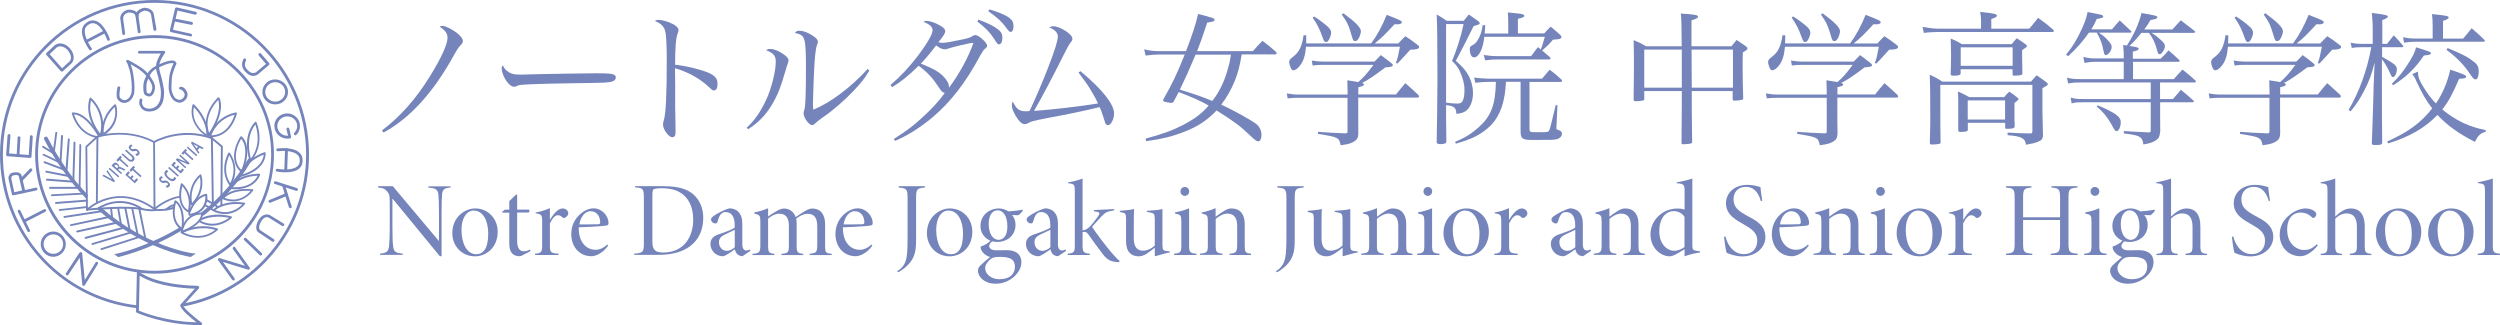 <?xml version="1.0" encoding="UTF-8"?>
<svg id="b" data-name="レイヤー_2" xmlns="http://www.w3.org/2000/svg" viewBox="0 0 261 33.95">
  <defs>
    <style>
      .d {
        fill: #7585bb;
      }
    </style>
  </defs>
  <g id="c" data-name="header">
    <g>
      <g>
        <g>
          <path class="d" d="M47.03,19.58c-.63.05-.84.18-.88.75-.02.34-.05.81-.05,1.79v4.63h-.18l-4.92-5.99h-.03v3.02c0,1.06.03,1.6.07,1.89.06.63.27.74,1.01.81v.13h-2.38v-.13c.65-.06.89-.18.95-.81.02-.3.07-.83.07-1.89v-2.54c0-.85-.04-.96-.24-1.21-.25-.3-.38-.4-.97-.45v-.14h1.53l4.79,5.7h.03v-3.02c0-.97-.03-1.45-.06-1.77-.06-.57-.27-.71-1.05-.76v-.14h2.32v.14Z"/>
          <path class="d" d="M49.61,21.76c1.37,0,2.35,1.1,2.35,2.42,0,1.72-1.26,2.58-2.36,2.58-1.49,0-2.38-1.19-2.38-2.4,0-1.78,1.4-2.6,2.38-2.6h0ZM49.47,21.98c-.75,0-1.29.78-1.29,2.01,0,1.46.58,2.55,1.53,2.55.71,0,1.26-.53,1.26-2.15,0-1.26-.49-2.4-1.5-2.4h-.01Z"/>
          <path class="d" d="M54.58,26.64c-.15.07-.26.11-.34.11-.71,0-1.07-.44-1.07-1.28v-3.27h-.73l-.02-.08.28-.23h.47v-.89l.71-.69.11.02v1.55h1.24c.09.13.06.25-.06.31h-1.18v2.95c0,.92.38,1.09.67,1.09s.51-.09.67-.16l.07.14-.82.42Z"/>
          <path class="d" d="M57.43,22.93c.26-.46.78-1.17,1.31-1.17.35,0,.59.28.59.51,0,.18-.14.34-.33.45-.12.05-.22.05-.27-.01-.17-.17-.29-.24-.49-.24-.26,0-.54.25-.83.86v2.25c0,.76.05.84.9.91v.13h-2.45v-.13c.64-.07.74-.14.74-.91v-2.43c0-.73-.06-.78-.68-.88v-.09c.49-.08.94-.21,1.49-.45v1.2h.02Z"/>
          <path class="d" d="M63.5,25.64c-.64.89-1.43,1.11-1.73,1.11-1.37,0-2.13-1.08-2.13-2.31,0-.75.26-1.39.73-1.89.45-.48,1.04-.8,1.59-.8h0c.9,0,1.57.8,1.57,1.53,0,.18-.06.23-.24.27-.17.04-1.5.14-2.87.18-.02,1.73.94,2.35,1.75,2.35.38,0,.8-.15,1.23-.55l.09.11ZM61.64,22.05c-.5,0-1.02.49-1.15,1.38.65,0,1.29,0,1.95-.02.15,0,.22-.06.22-.19,0-.57-.31-1.17-1.01-1.17h0Z"/>
          <path class="d" d="M69.36,19.44c1.42,0,2.46.3,3.11.93.58.55.95,1.36.95,2.38,0,1.31-.52,2.3-1.34,2.93-.83.64-2.02.93-3.33.93h-2.54v-.13c.93-.07,1.01-.16,1.01-1.12v-4.67c0-1-.09-1.07-.92-1.13v-.13h3.06ZM68.11,25.3c0,.92.47,1.06,1.14,1.06,2.16,0,3.12-1.64,3.12-3.44,0-1.28-.46-2.33-1.45-2.87-.51-.29-1.16-.4-1.87-.4-.35,0-.61.04-.77.09-.12.06-.17.16-.17.71v4.85Z"/>
          <path class="d" d="M77.52,26.75c-.19,0-.43-.09-.55-.22-.13-.12-.2-.3-.25-.5-.4.28-1.01.72-1.25.72-.79,0-1.3-.66-1.3-1.26,0-.52.27-.82.84-1.02.62-.21,1.4-.48,1.69-.71v-.28c0-.89-.36-1.34-.94-1.34-.21,0-.37.07-.49.21-.14.14-.24.38-.34.73-.04.19-.12.25-.27.25-.18,0-.43-.19-.43-.42,0-.13.11-.25.31-.39.33-.23,1.07-.64,1.63-.77.3,0,.61.11.83.28.38.34.5.78.5,1.37v2.12c0,.45.19.63.41.63.15,0,.27-.04.37-.12l.06.16-.83.56ZM76.71,23.99c-.22.12-.75.35-.99.47-.41.2-.66.41-.66.83,0,.59.44.9.82.9.25,0,.61-.15.83-.38v-1.82Z"/>
          <path class="d" d="M84.53,26.62v-.13c.69-.07.79-.12.79-.98v-1.87c0-.8-.23-1.32-1.02-1.32-.36,0-.75.17-1.18.51.03.13.05.26.05.51v2.26c0,.76.08.83.69.9v.13h-2.28v-.13c.7-.07.78-.14.78-.9v-1.98c0-.82-.25-1.31-1.03-1.31-.4,0-.81.24-1.14.51v2.78c0,.76.08.83.65.9v.13h-2.28v-.13c.7-.06.82-.14.82-.9v-2.41c0-.7-.06-.77-.64-.89v-.11c.41-.09.94-.23,1.45-.45v.86c.23-.15.45-.32.76-.49.34-.21.61-.34.92-.34.52,0,.99.32,1.2.89.32-.23.67-.44.93-.6.28-.17.53-.29.81-.29.83,0,1.33.59,1.33,1.62v2.21c0,.81.07.83.69.9v.13h-2.29Z"/>
          <path class="d" d="M91.08,25.64c-.64.89-1.43,1.11-1.73,1.11-1.36,0-2.13-1.08-2.13-2.31,0-.75.26-1.39.72-1.89.45-.48,1.05-.8,1.59-.8h.01c.9,0,1.57.8,1.57,1.53,0,.18-.06.23-.24.27-.17.04-1.5.14-2.87.18-.02,1.73.94,2.35,1.75,2.35.38,0,.8-.15,1.23-.55l.09.11ZM89.22,22.05c-.5,0-1.01.49-1.15,1.38.65,0,1.29,0,1.95-.02.15,0,.22-.06.22-.19,0-.57-.31-1.17-1.01-1.17h-.01Z"/>
          <path class="d" d="M96.56,19.58c-.83.07-.92.16-.92,1.12v4.37c0,1.2-.16,1.9-.91,2.65-.38.37-.79.63-.98.71l-.08-.13c.58-.32.86-.82.97-1.4.1-.53.11-1.22.11-2.21v-3.99c0-.96-.09-1.05-.93-1.12v-.14h2.74v.14Z"/>
          <path class="d" d="M99.16,21.76c1.38,0,2.35,1.1,2.35,2.42,0,1.72-1.25,2.58-2.36,2.58-1.49,0-2.38-1.19-2.38-2.4,0-1.78,1.4-2.6,2.38-2.6h.01ZM99.02,21.98c-.75,0-1.28.78-1.28,2.01,0,1.46.57,2.55,1.54,2.55.71,0,1.26-.53,1.26-2.15,0-1.26-.5-2.4-1.5-2.4h-.02Z"/>
          <path class="d" d="M106.79,21.96c-.1.18-.3.41-.49.51l-.65-.02c.25.25.37.63.37,1.02,0,1.23-1.03,1.79-1.85,1.79-.22,0-.4-.02-.58-.06-.13.07-.32.32-.32.47,0,.25.23.46.72.46.34,0,.76-.01,1.15-.01.61,0,1.49.21,1.49,1.27s-1.19,2.23-2.67,2.23c-1.2,0-1.83-.7-1.86-1.32-.01-.25.09-.42.24-.57.21-.22.71-.65,1.03-.9-.43-.11-.75-.4-.88-.65-.09-.14-.13-.33-.11-.44.45-.14.86-.4,1.02-.61-.58-.23-1.04-.8-1.04-1.52,0-1.27,1.08-1.85,1.9-1.85h.01c.35,0,.68.11,1.02.31.57-.04,1.18-.11,1.46-.18l.05.07ZM104.34,26.82c-.47,0-.72.06-.92.23-.29.24-.57.57-.57.95,0,.63.67,1.15,1.48,1.15,1.13,0,1.63-.57,1.63-1.31,0-.42-.19-.74-.53-.87-.27-.11-.61-.15-1.08-.15h-.01ZM104.11,21.96c-.46,0-.89.48-.89,1.42,0,.99.41,1.66,1.06,1.66.45-.03.89-.39.89-1.4s-.38-1.68-1.05-1.68h-.01Z"/>
          <path class="d" d="M110.46,26.75c-.19,0-.43-.09-.55-.22-.12-.12-.19-.3-.25-.5-.39.28-1.01.72-1.25.72-.79,0-1.3-.66-1.3-1.26,0-.52.27-.82.85-1.02.62-.21,1.4-.48,1.69-.71v-.28c0-.89-.36-1.34-.95-1.34-.2,0-.37.07-.49.21-.14.14-.23.38-.33.73-.05.19-.13.25-.27.25-.18,0-.43-.19-.43-.42,0-.13.11-.25.31-.39.33-.23,1.07-.64,1.63-.77.31,0,.61.11.83.28.39.34.5.78.5,1.37v2.12c0,.45.19.63.41.63.14,0,.27-.04.37-.12l.07.16-.84.56ZM109.65,23.99c-.22.12-.75.35-.99.47-.42.2-.66.41-.66.83,0,.59.44.9.82.9.25,0,.61-.15.84-.38v-1.82Z"/>
          <path class="d" d="M116.85,27.37c-.19,0-.35-.02-.6-.06-.38-.08-.72-.26-1.11-.77-.38-.49-1.27-1.7-1.53-2.09-.15-.19-.25-.23-.34-.24-.08,0-.18,0-.25.02v1.33c0,.77.08.86.76.93v.13h-2.31v-.13c.66-.07.74-.16.74-.93v-5.54c0-.75-.04-.82-.69-.89v-.1c.5-.06,1.08-.23,1.5-.39v5.42c.33-.06.55-.19.75-.4.24-.24.55-.63.82-1.01.32-.44.24-.52-.38-.59v-.13l2.11-.1v.13c-.78.14-.9.19-1.35.66-.29.3-.51.56-.96,1.06.46.72,1.6,2.21,2.05,2.71.46.53.67.74.82.85l-.03.12Z"/>
          <path class="d" d="M122.14,26.36c-.22.02-.52.1-.79.18-.28.07-.54.16-.72.21l-.07-.06v-.83c-.24.19-.51.41-.82.61-.32.2-.59.29-.85.29-.75,0-1.33-.43-1.33-1.54v-2.36c0-.55-.08-.61-.39-.67l-.26-.07v-.11c.21-.02.47-.05.74-.07.27-.02.55-.07.75-.12-.02.26-.03.62-.03,1.53v1.55c0,.99.45,1.27.96,1.27.38,0,.88-.18,1.23-.55v-2.75c0-.54-.1-.62-.47-.68l-.36-.07v-.11c.3-.02.61-.05.89-.07.3-.02.55-.07.74-.12v3.75c0,.53.09.61.49.65l.27.02v.14Z"/>
          <path class="d" d="M122.57,26.62v-.13c.67-.07.76-.14.76-.91v-2.43c0-.68-.06-.74-.66-.86v-.12c.45-.08.98-.21,1.47-.43v3.84c0,.76.08.84.77.91v.13h-2.34ZM123.7,19.52c.25,0,.45.2.45.46s-.2.47-.46.47c-.24,0-.45-.21-.45-.46,0-.28.21-.47.45-.47h.01Z"/>
          <path class="d" d="M128.37,26.62v-.13c.68-.07.79-.14.79-1.03v-1.86c0-.72-.22-1.3-1.03-1.3-.43,0-.9.29-1.21.55v2.72c0,.76.08.84.71.91v.13h-2.35v-.13c.74-.07.82-.14.82-.92v-2.4c0-.69-.06-.73-.64-.87v-.11c.45-.09.94-.23,1.45-.45v.89c.23-.16.51-.37.79-.54.32-.2.55-.32.87-.32.88,0,1.38.6,1.38,1.62v2.19c0,.78.06.85.66.92v.13h-2.26Z"/>
          <path class="d" d="M136.09,19.58c-.83.07-.92.16-.92,1.12v4.37c0,1.2-.16,1.9-.9,2.65-.38.37-.79.63-.98.71l-.08-.13c.58-.32.86-.82.97-1.4.1-.53.12-1.22.12-2.21v-3.99c0-.96-.1-1.05-.94-1.12v-.14h2.74v.14Z"/>
          <path class="d" d="M141.75,26.36c-.23.02-.52.1-.79.18-.29.07-.55.16-.73.21l-.06-.06v-.83c-.24.19-.51.41-.82.61-.33.2-.59.29-.85.29-.74,0-1.34-.43-1.34-1.54v-2.36c0-.55-.08-.61-.38-.67l-.26-.07v-.11c.21-.02.47-.05.73-.07.27-.02.55-.07.75-.12-.02.26-.03.62-.03,1.53v1.55c0,.99.45,1.27.96,1.27.38,0,.88-.18,1.23-.55v-2.75c0-.54-.1-.62-.47-.68l-.35-.07v-.11c.3-.02.61-.05.88-.07.31-.02.56-.07.75-.12v3.75c0,.53.09.61.5.65l.27.02v.14Z"/>
          <path class="d" d="M145.19,26.62v-.13c.69-.07.79-.14.79-1.03v-1.86c0-.72-.23-1.3-1.03-1.3-.43,0-.9.29-1.2.55v2.72c0,.76.08.84.71.91v.13h-2.35v-.13c.73-.07.83-.14.83-.92v-2.4c0-.69-.06-.73-.64-.87v-.11c.45-.09.94-.23,1.46-.45v.89c.22-.16.51-.37.79-.54.33-.2.55-.32.87-.32.88,0,1.39.6,1.39,1.62v2.19c0,.78.06.85.66.92v.13h-2.26Z"/>
          <path class="d" d="M147.95,26.62v-.13c.66-.07.75-.14.75-.91v-2.43c0-.68-.06-.74-.66-.86v-.12c.45-.08.97-.21,1.47-.43v3.84c0,.76.08.84.77.91v.13h-2.33ZM149.07,19.52c.25,0,.45.2.45.46s-.2.47-.46.47c-.24,0-.45-.21-.45-.46,0-.28.21-.47.45-.47h.01Z"/>
          <path class="d" d="M153.09,21.76c1.38,0,2.35,1.1,2.35,2.42,0,1.72-1.25,2.58-2.36,2.58-1.48,0-2.38-1.19-2.38-2.4,0-1.78,1.4-2.6,2.38-2.6h.01ZM152.95,21.98c-.75,0-1.28.78-1.28,2.01,0,1.46.58,2.55,1.53,2.55.71,0,1.26-.53,1.26-2.15,0-1.26-.49-2.4-1.5-2.4h-.01Z"/>
          <path class="d" d="M157.57,22.93c.26-.46.78-1.17,1.31-1.17.35,0,.58.28.58.51,0,.18-.13.34-.32.45-.12.05-.21.05-.27-.01-.17-.17-.29-.24-.48-.24-.26,0-.54.25-.84.86v2.25c0,.76.05.84.9.91v.13h-2.45v-.13c.64-.07.73-.14.73-.91v-2.43c0-.73-.05-.78-.68-.88v-.09c.49-.08.95-.21,1.49-.45v1.2h.02Z"/>
          <path class="d" d="M165.27,26.75c-.19,0-.43-.09-.56-.22-.12-.12-.19-.3-.25-.5-.39.28-1.01.72-1.25.72-.79,0-1.3-.66-1.3-1.26,0-.52.27-.82.85-1.02.62-.21,1.4-.48,1.69-.71v-.28c0-.89-.37-1.34-.95-1.34-.21,0-.38.07-.49.21-.13.14-.24.38-.34.73-.05.19-.13.25-.27.25-.18,0-.43-.19-.43-.42,0-.13.11-.25.31-.39.33-.23,1.07-.64,1.63-.77.3,0,.61.11.84.28.38.34.5.78.5,1.37v2.12c0,.45.19.63.41.63.15,0,.27-.04.37-.12l.07.16-.83.56ZM164.46,23.99c-.22.12-.75.35-1,.47-.42.2-.66.41-.66.83,0,.59.43.9.82.9.25,0,.61-.15.84-.38v-1.82Z"/>
          <path class="d" d="M169.47,26.62v-.13c.69-.07.79-.14.79-1.03v-1.86c0-.72-.22-1.3-1.03-1.3-.43,0-.9.29-1.2.55v2.72c0,.76.07.84.71.91v.13h-2.35v-.13c.73-.07.82-.14.82-.92v-2.4c0-.69-.06-.73-.65-.87v-.11c.45-.09.95-.23,1.46-.45v.89c.22-.16.5-.37.78-.54.32-.2.55-.32.87-.32.88,0,1.39.6,1.39,1.62v2.19c0,.78.06.85.66.92v.13h-2.26Z"/>
          <path class="d" d="M177.48,26.35c-.26.04-1.03.18-1.61.41v-.74l-.67.4c-.47.28-.73.34-.89.34-.86,0-2-.8-2-2.3s1.3-2.69,2.79-2.69c.19,0,.48.01.77.11v-1.91c0-.7-.06-.78-.82-.84v-.1c.52-.07,1.22-.25,1.63-.39v6.84c0,.57.04.65.46.71l.34.04v.12ZM175.86,22.64c-.26-.42-.71-.6-1.15-.6-.6,0-1.48.51-1.48,2.11,0,1.33.8,2.03,1.57,2.03.39,0,.81-.19,1.06-.39v-3.15Z"/>
          <path class="d" d="M183.83,20.98c-.22-.74-.62-1.47-1.57-1.47-.86,0-1.28.6-1.28,1.3,0,.86.56,1.24,1.45,1.73.88.47,1.88.97,1.88,2.21,0,1.06-.95,2.02-2.41,2.02-.46,0-.8-.1-1.05-.16-.3-.1-.47-.17-.59-.22-.08-.17-.25-1.34-.27-1.66l.15-.05c.16.72.72,1.85,1.93,1.85.88,0,1.39-.59,1.39-1.42s-.62-1.23-1.44-1.7c-.63-.37-1.83-.93-1.83-2.18,0-1.04.83-1.93,2.24-1.93.64,0,1.06.15,1.36.23.03.4.1.83.19,1.43l-.15.03Z"/>
          <path class="d" d="M188.84,25.64c-.64.89-1.43,1.11-1.73,1.11-1.36,0-2.13-1.08-2.13-2.31,0-.75.26-1.39.72-1.89.45-.48,1.05-.8,1.59-.8h.01c.9,0,1.57.8,1.57,1.53,0,.18-.06.23-.24.27-.17.04-1.5.14-2.86.18-.03,1.73.93,2.35,1.75,2.35.38,0,.8-.15,1.23-.55l.09.11ZM186.98,22.05c-.49,0-1.01.49-1.15,1.38.66,0,1.29,0,1.95-.02.15,0,.22-.06.22-.19.01-.57-.31-1.17-1.01-1.17h0Z"/>
          <path class="d" d="M192.41,26.62v-.13c.69-.07.79-.14.79-1.03v-1.86c0-.72-.23-1.3-1.03-1.3-.43,0-.9.29-1.2.55v2.72c0,.76.08.84.71.91v.13h-2.35v-.13c.73-.07.82-.14.82-.92v-2.4c0-.69-.05-.73-.64-.87v-.11c.45-.09.95-.23,1.46-.45v.89c.22-.16.5-.37.79-.54.33-.2.55-.32.87-.32.88,0,1.39.6,1.39,1.62v2.19c0,.78.06.85.66.92v.13h-2.26Z"/>
          <path class="d" d="M195.21,26.62v-.13c.67-.07.76-.14.76-.91v-2.43c0-.68-.06-.74-.65-.86v-.12c.45-.08.97-.21,1.46-.43v3.84c0,.76.08.84.77.91v.13h-2.34ZM196.33,19.52c.25,0,.45.2.45.46s-.2.47-.46.47c-.24,0-.45-.21-.45-.46,0-.28.22-.47.45-.47h0Z"/>
          <path class="d" d="M200.39,21.76c1.38,0,2.35,1.1,2.35,2.42,0,1.72-1.25,2.58-2.35,2.58-1.5,0-2.38-1.19-2.38-2.4,0-1.78,1.4-2.6,2.38-2.6h0ZM200.25,21.98c-.75,0-1.29.78-1.29,2.01,0,1.46.57,2.55,1.54,2.55.71,0,1.26-.53,1.26-2.15,0-1.26-.5-2.4-1.5-2.4h-.01Z"/>
          <path class="d" d="M204.99,22.93c.26-.46.78-1.17,1.3-1.17.35,0,.59.28.59.51,0,.18-.14.34-.33.45-.12.05-.21.05-.27-.01-.17-.17-.3-.24-.49-.24-.26,0-.54.25-.84.86v2.25c0,.76.06.84.91.91v.13h-2.45v-.13c.64-.07.74-.14.74-.91v-2.43c0-.73-.06-.78-.68-.88v-.09c.5-.08.95-.21,1.49-.45v1.2h.03Z"/>
          <path class="d" d="M216.89,19.58c-.86.07-.94.16-.94,1.12v4.67c0,.96.09,1.04.96,1.12v.13h-2.82v-.13c.88-.08.98-.16.98-1.12v-2.4h-3.86v2.4c0,.96.09,1.04.96,1.12v.13h-2.75v-.13c.82-.08.91-.16.91-1.12v-4.67c0-.96-.09-1.05-.91-1.12v-.14h2.66v.14c-.78.07-.87.16-.87,1.12v1.98h3.86v-1.98c0-.96-.1-1.05-.9-1.12v-.14h2.72v.14Z"/>
          <path class="d" d="M217.59,26.62v-.13c.67-.07.76-.14.76-.91v-2.43c0-.68-.06-.74-.65-.86v-.12c.45-.08.97-.21,1.47-.43v3.84c0,.76.08.84.76.91v.13h-2.33ZM218.71,19.52c.25,0,.46.2.46.46s-.2.47-.47.47c-.23,0-.45-.21-.45-.46,0-.28.22-.47.45-.47h0Z"/>
          <path class="d" d="M224.99,21.96c-.1.18-.31.41-.49.51l-.65-.02c.25.25.37.63.37,1.02,0,1.23-1.02,1.79-1.85,1.79-.23,0-.41-.02-.59-.06-.12.07-.31.32-.31.47,0,.25.24.46.72.46.34,0,.76-.01,1.15-.01.61,0,1.49.21,1.49,1.27s-1.2,2.23-2.67,2.23c-1.2,0-1.83-.7-1.87-1.32,0-.25.1-.42.24-.57.22-.22.71-.65,1.02-.9-.43-.11-.74-.4-.88-.65-.09-.14-.13-.33-.11-.44.45-.14.85-.4,1.02-.61-.58-.23-1.05-.8-1.05-1.52,0-1.27,1.09-1.85,1.91-1.85h0c.35,0,.68.11,1.01.31.57-.04,1.19-.11,1.47-.18l.05.07ZM222.54,26.82c-.48,0-.72.06-.91.23-.3.24-.57.57-.57.95,0,.63.67,1.15,1.48,1.15,1.13,0,1.63-.57,1.63-1.31,0-.42-.19-.74-.53-.87-.27-.11-.61-.15-1.08-.15h-.01ZM222.31,21.96c-.46,0-.9.48-.9,1.42,0,.99.41,1.66,1.06,1.66.45-.03.89-.39.89-1.4s-.38-1.68-1.05-1.68h-.01Z"/>
          <path class="d" d="M228.17,26.62v-.13c.64-.06.73-.16.73-.9v-1.9c0-.93-.34-1.41-1.09-1.41-.41,0-.84.21-1.16.56v2.76c0,.74.08.84.7.9v.13h-2.22v-.13c.63-.06.71-.14.71-.9v-5.61c0-.74-.02-.79-.72-.86v-.1c.51-.08,1.18-.25,1.54-.39v3.97c.4-.39.97-.85,1.61-.85.83,0,1.45.51,1.45,1.89v1.95c0,.77.1.84.7.9v.13h-2.24Z"/>
          <path class="d" d="M236.86,20.98c-.22-.74-.62-1.47-1.57-1.47-.86,0-1.29.6-1.29,1.3,0,.86.56,1.24,1.46,1.73.88.47,1.87.97,1.87,2.21,0,1.06-.95,2.02-2.41,2.02-.46,0-.8-.1-1.05-.16-.31-.1-.47-.17-.59-.22-.08-.17-.25-1.34-.27-1.66l.15-.05c.16.72.72,1.85,1.93,1.85.88,0,1.38-.59,1.38-1.42s-.61-1.23-1.44-1.7c-.63-.37-1.83-.93-1.83-2.18,0-1.04.83-1.93,2.23-1.93.64,0,1.06.15,1.37.23.03.4.1.83.19,1.43l-.14.03Z"/>
          <path class="d" d="M241.98,25.61c-.49.63-1.18,1.14-1.82,1.14-1.35,0-2.16-1.09-2.16-2.22,0-.84.34-1.56,1.12-2.16.54-.43,1.2-.61,1.59-.61h0c.4,0,.76.15.94.3.12.11.17.2.17.31,0,.21-.2.39-.31.39-.06,0-.1-.02-.22-.14-.29-.28-.67-.43-1.11-.43-.74,0-1.4.52-1.4,1.78,0,1.61,1.12,2.13,1.73,2.13.5,0,.86-.11,1.37-.61l.09.12Z"/>
          <path class="d" d="M245.32,26.62v-.13c.65-.06.74-.16.74-.9v-1.9c0-.93-.34-1.41-1.09-1.41-.41,0-.84.21-1.17.56v2.76c0,.74.08.84.7.9v.13h-2.22v-.13c.63-.06.71-.14.71-.9v-5.61c0-.74-.02-.79-.72-.86v-.1c.5-.08,1.17-.25,1.53-.39v3.97c.4-.39.97-.85,1.62-.85.83,0,1.46.51,1.46,1.89v1.95c0,.77.09.84.69.9v.13h-2.24Z"/>
          <path class="d" d="M250.43,21.76c1.38,0,2.35,1.1,2.35,2.42,0,1.72-1.25,2.58-2.36,2.58-1.49,0-2.38-1.19-2.38-2.4,0-1.78,1.4-2.6,2.38-2.6h.01ZM250.29,21.98c-.76,0-1.29.78-1.29,2.01,0,1.46.57,2.55,1.53,2.55.71,0,1.26-.53,1.26-2.15,0-1.26-.5-2.4-1.5-2.4h-.01Z"/>
          <path class="d" d="M255.89,21.76c1.37,0,2.35,1.1,2.35,2.42,0,1.72-1.26,2.58-2.36,2.58-1.49,0-2.38-1.19-2.38-2.4,0-1.78,1.4-2.6,2.38-2.6h.01ZM255.76,21.98c-.75,0-1.28.78-1.28,2.01,0,1.46.57,2.55,1.53,2.55.72,0,1.26-.53,1.26-2.15,0-1.26-.49-2.4-1.5-2.4h-.01Z"/>
          <path class="d" d="M258.67,26.62v-.13c.68-.07.76-.14.76-.91v-5.57c0-.77-.05-.82-.73-.89v-.1c.49-.08,1.2-.25,1.55-.39v6.95c0,.76.08.84.76.91v.13h-2.33Z"/>
        </g>
        <g>
          <path class="d" d="M39.89,13.61c1.86-1.4,3.56-3.3,5.01-5.67,1.17-1.89,1.82-3.32,1.82-4,0-.45-.23-.76-.83-1.17.11-.05.19-.06.33-.06.28,0,.9.3,1.43.69.45.35.67.63.67.87,0,.19-.05.26-.25.47-.22.23-.38.47-.69,1.04-2.14,3.87-4.55,6.54-7.34,8.06l-.16-.22Z"/>
          <path class="d" d="M52.98,7.43c.37.29.66.36,1.46.36q.16,0,1.84-.05c.58-.02,5.35-.09,5.85-.09,1.35,0,1.68.03,1.95.14.15.07.21.16.21.3,0,.18-.13.35-.35.41-.41.13-.77.15-3.6.18-1.4.01-4.84.1-5.36.14-.7.04-.84.06-1.08.19-.06.02-.16.05-.23.05-.22,0-.47-.17-.72-.5-.32-.39-.57-1.02-.57-1.38,0-.21.01-.24.12-.35.18.35.26.45.47.6Z"/>
          <path class="d" d="M68.74,2.08c.31,0,.64.07,1.11.25.63.24.99.54.99.83q0,.11-.09.33c-.18.41-.27,1.53-.27,3.27,1.12.11,2.61.47,3.5.84.68.31.93.61.93,1.15,0,.44-.13.69-.36.69-.15,0-.16,0-.55-.36-.99-.92-2.15-1.55-3.53-1.96.02.95.02,1.41.02,1.86v2.2q0,.45.03,1.71c.01.31.01.57.01.79,0,.29-.01.42-.08.51-.04.08-.16.14-.27.14-.36,0-.96-.81-.96-1.31,0-.14.01-.23.07-.42.23-.72.32-2.67.32-6.5,0-1.08-.05-2.18-.11-2.58-.09-.68-.41-1.05-1.14-1.33.18-.11.24-.12.38-.12Z"/>
          <path class="d" d="M77.95,13.34c.83-.77,1.43-1.64,2.01-2.86.57-1.18,1.03-3.03,1.03-4.06,0-.59-.25-.89-1.02-1.18.17-.1.24-.13.41-.13.33,0,.69.11,1.13.37.56.33.81.58.81.82,0,.12-.03.24-.2.69q-.01.06-.15.52c-.48,1.58-.61,1.95-1.02,2.77-.72,1.42-1.56,2.39-2.84,3.21l-.17-.16ZM90.77,7.35c-.46.79-.86,1.29-1.64,2.12-.87.93-2.25,2.13-3.18,2.75-.29.2-.73.54-.86.68-.12.12-.2.16-.3.16-.35,0-.9-.78-.9-1.25,0-.03.03-.18.11-.47.09-.34.14-1.67.14-4.07,0-3.4-.06-3.6-1.16-3.83.15-.19.25-.23.48-.23.37,0,.83.16,1.32.47.44.27.61.48.61.69,0,.08-.02.14-.12.4-.07.2-.15.71-.21,1.47-.06.63-.19,3.95-.19,4.52,0,.2,0,.36.03.69,1.74-.68,3.95-2.34,5.67-4.24l.19.14Z"/>
          <path class="d" d="M93.32,14.51c1.43-.93,1.95-1.32,2.8-2.09,1.08-.97,1.83-1.77,2.52-2.72-.24-.05-.33-.12-.64-.6-.63-.95-1.12-1.5-2.09-2.24-1.06,1.05-1.86,1.69-2.78,2.24l-.16-.23c1.07-.91,1.96-1.87,2.9-3.1.95-1.26,1.49-2.22,1.49-2.61,0-.35-.26-.59-.96-.9.15-.06.21-.08.33-.08.31,0,.88.18,1.33.44.42.23.62.41.62.63s-.13.44-.71,1.16c.18.05.27.06.42.06.34,0,.87-.09,1.99-.33.78-.17.92-.21,1.19-.4.08-.05.17-.08.24-.08.2,0,.45.15.84.51.25.24.41.46.41.61,0,.1-.06.18-.21.3-.18.15-.24.24-.5.69-1.54,2.88-3.12,4.91-5.07,6.54-1.28,1.05-2.55,1.86-3.85,2.4l-.12-.21ZM100.48,4.68q-1.22.29-1.38.36c-.25.09-.33.11-.47.11-.25,0-.52-.12-.9-.41-.58.77-.96,1.23-1.59,1.9q1.11.46,1.44.65c.66.38,1,.71,1.31,1.19.14.24.16.36.19.67,1.07-1.42,2.05-3.23,2.55-4.68-.38.03-.65.09-1.15.22ZM102.14,2.05c1.03.37,1.65.69,2.06,1.02.34.27.45.5.45.87,0,.42-.14.69-.35.69-.13,0-.18-.04-.51-.57-.39-.62-.93-1.19-1.75-1.81l.1-.2ZM103.3.98c.98.3,1.59.56,2,.83.38.27.51.51.51.95,0,.34-.12.57-.28.57-.15,0-.17-.02-.49-.45-.4-.57-.94-1.07-1.86-1.71l.12-.19Z"/>
          <path class="d" d="M112.8,7.43c2.27,1.89,3.51,3.45,3.51,4.42,0,.6-.33,1.22-.64,1.22-.12,0-.22-.08-.28-.22q-.05-.11-.23-.72c-.13-.41-.19-.59-.36-.95-1.18.3-3.36.77-5.59,1.17-1.29.26-1.62.33-1.87.5-.14.09-.24.11-.35.11-.24,0-.45-.15-.69-.47-.42-.58-.66-1.11-.66-1.48,0-.13,0-.22.1-.41.37.79.67,1.02,1.37,1.02.06,0,.15,0,.37-.03.42-.84,1.29-2.85,1.92-4.47.72-1.86,1.04-2.88,1.04-3.3,0-.39-.29-.71-.89-.96.15-.09.25-.12.4-.12.35,0,.86.2,1.31.5.46.3.7.58.7.81,0,.15-.02.18-.23.45-.14.17-.39.65-.69,1.24-1.07,2.16-2.27,4.43-3.09,5.84,1.97-.14,4.95-.49,6.68-.78-.23-.5-.44-.89-.9-1.64-.24-.39-.33-.51-1.13-1.58l.19-.15Z"/>
          <path class="d" d="M129.63,5.7c-.21,1.26-.38,1.88-.71,2.72-.4.98-.86,1.78-1.42,2.5,1.2.56,2.99,1.53,3.62,2,.36.25.58.72.58,1.15,0,.41-.13.69-.34.69-.17,0-.33-.12-.93-.69-.99-.94-1.53-1.35-3.42-2.54-1,1.05-1.92,1.66-3.42,2.25-1.18.46-2.26.73-3.93.96l-.06-.27c1.76-.47,2.81-.85,3.97-1.45,1.18-.63,1.92-1.19,2.61-2-.88-.5-1.47-.77-3.12-1.41-.15.28-.27.52-.53.99-.06.1-.12.14-.22.14-.19,0-.69-.09-.78-.14-.08-.03-.11-.08-.11-.12,0-.03.02-.08.05-.14.96-1.69,1.36-2.53,2.22-4.65h-2.57c-.53,0-.9.03-1.52.11l-.15-.65c.71.17,1.05.19,1.76.19h2.61c.67-1.75,1.02-2.81,1.26-3.88.54.12,1.23.32,1.52.42.13.05.2.1.2.2,0,.14-.12.18-.77.28-.45,1.38-.67,2.01-1.05,2.98h5.82c.42-.48.55-.62,1-1.08.64.48.84.64,1.44,1.18.03.06.04.11.04.14,0,.06-.06.1-.17.1h-3.48ZM124.82,5.7c-.53,1.28-1.07,2.48-1.64,3.66,1.59.49,1.98.61,3.38,1.18.69-.87,1.23-1.94,1.59-3.21.16-.55.23-.79.36-1.62h-3.69Z"/>
          <path class="d" d="M145.76,9.84c.39-.49.53-.66.96-1.16.6.53.78.69,1.37,1.24.03.06.06.11.06.16,0,.06-.08.11-.18.11h-6.17v1.75c0,.64,0,1.08.01,2.03-.03.46-.15.65-.54.86-.33.18-.66.25-1.31.33-.16-.81-.25-.85-2.36-1.18v-.22c1.14.09,1.25.09,2.84.16.19,0,.24-.04.24-.21v-3.5h-5.02c-.54,0-.72,0-1.23.06l-.09-.52c.51.09.77.12,1.29.12h5.06v-.26c0-.3,0-.39-.03-1.23.3.05.68.11,1.14.19.6-.53.93-.9,1.59-1.8h-5.27c-.45,0-.61.01-1.08.07l-.09-.52c.42.07.78.11,1.16.11h5.39c.28-.3.37-.39.66-.68.46.35.61.45,1.05.8.14.11.2.17.2.25,0,.14-.18.2-.77.23-1.3.97-1.77,1.29-2.44,1.63.14.04.19.09.19.17,0,.12-.15.18-.58.27v.76h3.96ZM145.98,4.54c.31-.34.41-.45.74-.76.54.36.71.46,1.23.87.15.11.21.17.21.25,0,.19-.25.28-.93.29q-.3.31-.75.82-.28.32-.6.63l-.15-.06c.19-.53.24-.74.42-1.7h-9.8c-.09.97-.27,1.52-.66,2-.23.29-.48.46-.66.46-.1,0-.21-.08-.27-.24-.09-.19-.17-.47-.17-.61,0-.22.08-.32.45-.6.6-.46.9-1.1,1.05-2.21h.28c0,.45,0,.54,0,.85h6.78c.63-.85,1.18-1.87,1.62-2.98,1.42.55,1.58.63,1.58.77s-.19.22-.43.22c-.07,0-.2-.01-.33-.01-1.04,1.12-1.31,1.39-2.08,2.01h2.46ZM137.19,1.72c.54.33,1.06.74,1.42,1.06.24.21.36.42.36.63,0,.26-.15.66-.31.86-.05.08-.15.12-.23.12-.15,0-.21-.09-.36-.51-.29-.82-.54-1.34-1.03-2.04l.15-.12ZM140.25,1.38c1.29.95,1.83,1.5,1.83,1.89,0,.19-.15.65-.29.82-.09.14-.19.2-.31.2-.18,0-.23-.08-.38-.61-.31-1.07-.43-1.32-1.02-2.16l.17-.14Z"/>
          <path class="d" d="M150.97,12.14q0,.68.03,2.62c-.02.14-.05.18-.14.22-.12.04-.32.07-.47.07-.28,0-.4-.07-.4-.22v-.03c.03-1.44.08-5.12.08-6.56,0-3.36-.03-5.93-.08-6.73.45.26.6.35,1.04.66h1.78c.22-.27.3-.36.54-.66.39.29.51.36.93.66.16.13.2.19.2.25,0,.12-.09.15-.63.3q-.18.35-.92,1.83c-.06.14-.23.43-.94,1.8.66.59.91.88,1.15,1.25.41.6.64,1.39.64,2.13s-.24,1.41-.64,1.77c-.29.24-.54.33-1.1.39,0-.63-.23-.83-1.07-.92v1.16ZM150.97,10.72c.51.07.9.09,1.2.09.28,0,.42-.07.53-.28.14-.27.19-.63.19-1.16,0-.61-.19-1.3-.48-1.92-.25-.51-.42-.72-.82-1.08.48-1.13.95-2.59,1.21-3.86h-1.83v8.2ZM157.22,8.54c-.06.86-.06.92-.13,1.35-.29,1.81-.99,3.01-2.28,3.89-.75.52-1.5.84-2.81,1.22l-.09-.19c1.02-.42,1.68-.83,2.44-1.5,1.32-1.17,1.78-2.37,1.82-4.76h-.86c-.36,0-.66.02-1.29.09l-.12-.54c.45.06,1.11.11,1.41.11h5.68c.34-.4.46-.54.79-.93.56.4.72.56,1.24,1.03.05.04.06.09.06.14,0,.04-.08.1-.15.1h-3.25v4.91c0,.19.03.25.16.31.06.03.22.03.85.03.92,0,.95,0,1.06-.22.08-.18.24-.76.66-2.6h.19l-.1,2.16s0,.1-.02.18v.04c0,.14.03.15.24.22.23.07.35.2.35.4,0,.22-.21.46-.5.54-.32.09-.48.09-2.55.09-1.11,0-1.27-.13-1.27-.93v-5.14h-1.53ZM161.21,3.5c.27-.32.38-.42.68-.72.43.35.55.47.97.84.12.13.16.19.16.25,0,.05-.04.11-.09.14-.09.08-.19.08-.81.14-.37.45-.49.57-1.12,1.12.3.25.43.37.82.71.04.04.06.09.06.11,0,.06-.08.12-.17.12h-5.43c-.36,0-.65.01-1.23.09l-.15-.56c.61.09.91.12,1.49.12h3.46c.3-.42.41-.54.71-.94q.18.15.3.24c.14-.36.15-.37.42-1.32h-6.32c-.12,1.24-.57,2.15-1.06,2.15-.29,0-.45-.33-.45-.85,0-.22.03-.29.21-.38.37-.22.46-.3.64-.63.26-.43.4-.84.49-1.5h.27q-.03.6-.06.87h2.46v-1.1c0-.36-.01-.59-.04-1.1.99.09,1.33.13,1.5.18.14.03.22.11.22.15,0,.15-.15.23-.67.33v1.53h2.74Z"/>
          <path class="d" d="M176.62,9.5c0,2.22,0,2.23.04,5.31,0,.1-.03.13-.1.16-.12.05-.54.09-.81.09-.15,0-.2-.03-.2-.16q.03-2.16.03-3.97v-1.42h-3.92v.82c0,.11-.03.13-.12.16-.11.03-.52.08-.75.08-.18,0-.24-.04-.24-.19.03-2.25.03-3.45.03-3.59,0-.8,0-1.38-.03-2.6.57.23.75.32,1.31.64h3.71q-.01-2.76-.09-3.42c.34.03.61.06.78.06.83.08,1.01.12,1.01.27,0,.14-.09.18-.68.39v2.7h4.17c.24-.28.31-.37.53-.66.45.29.57.37.98.66.1.09.16.15.16.23v.02c-.02.11-.11.18-.48.39-.02.69-.02,1.18-.02,1.55,0,1.16.02,1.95.06,3.22,0,.11-.03.14-.12.18-.12.04-.52.09-.78.09-.15,0-.2-.05-.2-.18v-.82h-4.3ZM175.58,5.94v-.76h-3.92v3.97h3.92v-3.21ZM180.92,5.18h-4.32c0,.51,0,1.83.02,3.97h4.3v-3.97Z"/>
          <path class="d" d="M195.78,9.84c.39-.49.53-.66.96-1.16.6.53.79.69,1.37,1.24.03.06.06.11.06.16,0,.06-.07.11-.18.11h-6.17v1.75c0,.64,0,1.08.02,2.03-.03.46-.15.65-.54.86-.34.18-.67.25-1.31.33-.17-.81-.26-.85-2.36-1.18v-.22c1.14.09,1.24.09,2.84.16.2,0,.24-.04.24-.21v-3.5h-5.03c-.54,0-.73,0-1.23.06l-.09-.52c.51.09.77.12,1.29.12h5.06v-.26c0-.3,0-.39-.03-1.23.3.05.68.11,1.15.19.6-.53.93-.9,1.59-1.8h-5.27c-.45,0-.61.01-1.08.07l-.09-.52c.42.07.78.11,1.16.11h5.39c.28-.3.37-.39.66-.68.47.35.62.45,1.05.8.14.11.2.17.2.25,0,.14-.18.2-.77.23-1.3.97-1.77,1.29-2.45,1.63.14.04.2.09.2.17,0,.12-.15.18-.59.27v.76h3.96ZM196,4.54c.31-.34.4-.45.73-.76.54.36.71.46,1.23.87.15.11.2.17.2.25,0,.19-.25.28-.93.29q-.3.31-.75.82-.28.32-.6.63l-.15-.06c.2-.53.24-.74.42-1.7h-9.8c-.09.97-.27,1.52-.66,2-.23.29-.48.46-.66.46-.11,0-.21-.08-.27-.24-.09-.19-.17-.47-.17-.61,0-.22.08-.32.45-.6.6-.46.9-1.1,1.05-2.21h.29c0,.45,0,.54-.02.85h6.79c.63-.85,1.18-1.87,1.62-2.98,1.43.55,1.57.63,1.57.77s-.18.22-.42.22c-.08,0-.21-.01-.33-.01-1.03,1.12-1.31,1.39-2.07,2.01h2.46ZM187.21,1.72c.54.33,1.07.74,1.43,1.06.24.21.36.42.36.63,0,.26-.15.66-.32.86-.05.08-.15.12-.23.12-.15,0-.21-.09-.36-.51-.29-.82-.55-1.34-1.04-2.04l.14-.12ZM190.27,1.38c1.29.95,1.83,1.5,1.83,1.89,0,.19-.15.65-.28.82-.09.14-.19.2-.32.2-.18,0-.22-.08-.37-.61-.32-1.07-.44-1.32-1.02-2.16l.17-.14Z"/>
          <path class="d" d="M211.85,3c.41-.48.53-.63.93-1.14.72.52.93.69,1.58,1.24.04.05.07.1.07.12,0,.07-.06.12-.15.12h-12c-.41,0-1.09.04-1.43.1l-.14-.63c.48.09,1.21.18,1.53.18h4.58v-.85c0-.24-.01-.45-.09-.9,1.53.17,1.74.21,1.74.41,0,.11-.12.18-.58.34v1h3.96ZM212.03,8.52c.18-.19.38-.42.59-.66.49.33.64.43,1.05.75.1.09.12.12.12.18,0,.1-.02.12-.56.41v2.43c.01.49.03.95.03,1.38.01.67.01.72.03,1.11-.02.4-.15.54-.6.71-.26.1-.56.18-1.18.28-.05-.39-.17-.57-.47-.72-.24-.13-.57-.2-1.45-.28v-.27c1.08.06,1.57.09,2.44.09.12-.02.15-.08.15-.26v-4.81h-9.61v3.06c0,1.12,0,1.44.03,2.97-.03.09-.06.12-.18.14-.16.03-.5.06-.71.06-.16,0-.21-.03-.24-.14.05-1.8.05-2,.05-2.43,0-2.76-.02-3.62-.05-4.72.6.28.78.37,1.3.72h9.25ZM210.04,4.59c.22-.26.26-.35.51-.6.44.28.57.38.96.66.09.08.1.11.1.15,0,.09,0,.1-.5.43v.64c0,.34,0,.56.03,1.77,0,.12-.03.15-.15.2-.09.03-.46.06-.68.06-.14,0-.2-.04-.2-.16v-.51h-5.42v.44c0,.15-.2.23-.65.23-.33,0-.39-.03-.39-.16v-.05c.02-.79.04-1.16.04-1.91s-.02-1.17-.04-1.76c.55.23.7.32,1.18.59h5.19ZM209.24,10.14c.21-.26.27-.33.52-.57.42.27.54.35.9.66.06.06.08.09.08.12q0,.08-.43.4v1.68c.02.27.02.53.02.77-.02.19-.22.25-.79.25-.14,0-.19-.03-.2-.11v-.52h-3.9v.75c-.03.14-.15.18-.51.19-.1,0-.18.02-.22.02h-.03c-.16,0-.24-.06-.24-.19v-2.18c.01-.81,0-1.35-.03-1.86.52.24.69.32,1.18.59h3.66ZM204.7,6.87h5.42v-1.93h-5.42v1.93ZM205.43,12.48h3.9v-2h-3.9v2Z"/>
          <path class="d" d="M220.49,3.07c.34-.4.44-.54.81-.94.51.48.67.63,1.18,1.11.04.03.05.05.05.07,0,.05-.07.1-.15.1h-3.27c.49.3.73.53,1.11.98.17.19.24.36.24.5,0,.38-.34.86-.63.86-.12,0-.13-.06-.23-.47-.13-.7-.28-1.12-.7-1.88h-.81c-.66.94-1.32,1.68-2.17,2.46l-.23-.15c.7-.84,1.14-1.57,1.66-2.71.35-.76.47-1.14.59-1.74.34.05.6.12.79.15.6.11.7.14.77.2.03.03.08.08.08.11,0,.12-.12.17-.68.26-.22.5-.31.68-.57,1.08h2.17ZM225.6,6.1c.38-.36.48-.48.8-.84.49.42.64.56,1.12,1.01.03.03.04.06.04.09,0,.05-.06.09-.12.09h-4.75v1.81h4.26c.38-.44.5-.58.9-1,.59.46.76.62,1.33,1.12.05.06.08.11.08.14,0,.04-.08.09-.17.09h-3.58v1.73h1.35c.36-.43.46-.55.83-.97.55.47.74.62,1.29,1.11.04.05.06.09.06.12,0,.04-.08.08-.13.08h-3.39v1.38q0,.23.01,1.67c-.06.52-.15.72-.44.91-.32.22-.65.33-1.32.44-.05-.42-.14-.6-.34-.75-.26-.19-.54-.25-1.7-.4v-.25c1.02.06,1.12.08,2.54.14h.07c.15,0,.2-.04.2-.24v-2.9h-7.03c-.71,0-.87.01-1.23.12l-.1-.61c.43.12.64.15,1.33.15h7.03v-1.73h-7.27c-.66,0-.77.01-1.36.1l-.11-.6c.58.14.8.15,1.46.15h4.46v-1.81h-2.97c-.42,0-.56.02-1.13.12l-.12-.63c.48.12.77.16,1.25.16h2.97v-.33c0-.26,0-.32-.06-1.07q.18.03.39.05c.75-1.17,1.23-2.22,1.53-3.39,1.5.26,1.65.3,1.65.44s-.21.22-.71.29c-.27.45-.38.62-.66.99h2.94c.4-.43.5-.57.88-.96l1.41,1.09c.06.05.09.09.09.12,0,.06-.08.1-.14.1h-4.43c.41.24.54.34.95.71.36.32.46.48.46.69,0,.32-.35.84-.55.84-.11,0-.19-.11-.24-.33-.22-.84-.46-1.35-.88-1.91h-.78c-.51.63-.83.98-1.25,1.37.85.13.95.17.95.29,0,.14-.11.18-.6.3v.74h2.91ZM219.01,11c1.86.79,2.4,1.19,2.4,1.74,0,.48-.21.95-.43.95-.14,0-.2-.06-.52-.66-.45-.81-.87-1.32-1.57-1.92l.12-.12Z"/>
          <path class="d" d="M242,9.84c.39-.49.52-.66.96-1.16.6.53.78.69,1.37,1.24.03.06.06.11.06.16,0,.06-.08.11-.18.11h-6.17v1.75c0,.64,0,1.08.01,2.03-.03.46-.15.65-.54.86-.33.18-.66.25-1.3.33-.16-.81-.26-.85-2.35-1.18v-.22c1.13.09,1.25.09,2.84.16.19,0,.23-.04.23-.21v-3.5h-5.02c-.54,0-.72,0-1.23.06l-.09-.52c.51.09.77.12,1.29.12h5.06v-.26c0-.3,0-.39-.03-1.23.3.05.67.11,1.14.19.6-.53.93-.9,1.59-1.8h-5.27c-.45,0-.61.01-1.08.07l-.09-.52c.42.07.79.11,1.15.11h5.39c.28-.3.37-.39.66-.68.46.35.62.45,1.05.8.13.11.2.17.2.25,0,.14-.18.2-.77.23-1.31.97-1.77,1.29-2.44,1.63.13.04.19.09.19.17,0,.12-.14.18-.58.27v.76h3.96ZM242.23,4.54c.32-.34.41-.45.74-.76.54.36.71.46,1.23.87.15.11.21.17.21.25,0,.19-.26.28-.93.29q-.29.31-.75.82-.28.32-.6.63l-.15-.06c.19-.53.24-.74.42-1.7h-9.8c-.09.97-.27,1.52-.66,2-.22.29-.48.46-.67.46-.1,0-.2-.08-.27-.24-.09-.19-.16-.47-.16-.61,0-.22.08-.32.45-.6.6-.46.9-1.1,1.05-2.21h.29c0,.45,0,.54-.02.85h6.79c.62-.85,1.18-1.87,1.62-2.98,1.42.55,1.58.63,1.58.77s-.18.22-.43.22c-.07,0-.2-.01-.33-.01-1.04,1.12-1.31,1.39-2.07,2.01h2.46ZM233.44,1.72c.55.33,1.06.74,1.42,1.06.24.21.36.42.36.63,0,.26-.15.66-.32.86-.04.08-.15.12-.22.12-.15,0-.21-.09-.36-.51-.29-.82-.54-1.34-1.03-2.04l.15-.12ZM236.5,1.38c1.29.95,1.84,1.5,1.84,1.89,0,.19-.15.65-.29.82-.09.14-.19.2-.32.2-.18,0-.22-.08-.38-.61-.32-1.07-.43-1.32-1.02-2.16l.17-.14Z"/>
          <path class="d" d="M249.19,4.59q.38-.47.72-.9c.43.45.56.58.94,1.05.03.04.06.09.06.12s-.06.07-.14.07h-2.08v1c1.35.76,1.54.93,1.54,1.31,0,.39-.21.81-.4.81-.09,0-.16-.07-.24-.26-.29-.66-.56-1.15-.92-1.61v.36c0,5.04,0,6.27.03,8.33,0,.23-.14.27-.69.27-.32,0-.39-.03-.39-.16v-.04q.09-2.22.1-2.91s.02-.67.06-1.92c.02-1.12.03-1.45.05-1.7l.08-1.88c-.33,1.28-.57,1.95-1.1,2.96-.44.84-.76,1.35-1.4,2.13l-.22-.13c1.16-2.02,1.89-4.04,2.38-6.56h-.99c-.4,0-.68.01-1.06.08l-.11-.55c.44.09.71.12,1.17.12h1.13v-1.68c0-.47-.03-.85-.09-1.55,1.35.17,1.67.24,1.67.39,0,.1-.12.18-.58.36v2.48s.48,0,.48,0ZM252.43,7.49s.01.09.01.11c0,.41.13.79.55,1.46.44.72.79,1.18,1.32,1.74.72-1.06,1.21-2.25,1.5-3.53,1.46.5,1.65.58,1.65.74s-.15.18-.73.22c-.71,1.64-1.1,2.36-1.75,3.2,1.38,1.14,2.82,1.83,4.53,2.15v.16c-.59.21-.79.39-1.13,1.07-1.67-.84-2.87-1.7-3.91-2.81-1.3,1.35-2.94,2.3-5.15,2.97l-.1-.2c2.19-.97,3.53-1.96,4.7-3.45-.64-.83-1.09-1.63-1.63-2.8-.21-.48-.24-.52-.46-.78l.6-.26ZM249.7,8.75c.75-.7,1.24-1.34,1.85-2.32.45-.74.55-.98.69-1.49,1.41.43,1.55.49,1.55.63,0,.12-.15.16-.74.23-.9,1.34-1.88,2.28-3.21,3.1l-.13-.15ZM257.16,4.02c.39-.45.51-.61.88-1.07.6.51.77.66,1.28,1.16.07.07.1.12.1.16,0,.06-.06.09-.15.09h-7.21c-.34,0-.67.03-1.08.1l-.1-.58c.46.11.78.14,1.18.14h1.91v-1.23c0-.54-.01-.78-.07-1.32,1.55.16,1.74.2,1.74.36,0,.11-.13.2-.59.35v1.85h2.1ZM255.54,5.02c1.31.54,1.91.83,2.43,1.2.66.46.81.69.81,1.24,0,.49-.13.83-.32.83-.14,0-.29-.12-.47-.39-.72-1.1-1.45-1.86-2.58-2.7l.13-.19Z"/>
        </g>
      </g>
      <g>
        <path class="d" d="M14.39,5.44h0c0,.09.07.15.15.15,0,0,1.81,0,2.25,0-.19.3-.48.82-.5,1.28,0,.06,0,.13,0,.17,0,.26.04.37.1.57l.14.48.06.29c.11.46.2.83.21,1.23,0,.04,0,.08,0,.11,0,.55-.11.94-.33,1.21-.22.28-.56.4-.77.41h-.01s-.67.09-.83-.43c0-.01,0-.02,0-.02,0,0-.07-.14,0-.42.02-.08-.03-.16-.11-.18-.08-.01-.16.04-.18.11-.08.39.01.6.03.62,0,0,0-.02,0-.02.19.6.83.68,1.15.63.29-.01.7-.15.98-.51.27-.33.4-.79.4-1.4v-.11c-.02-.43-.11-.81-.22-1.3l-.07-.28-.14-.51c-.06-.18-.08-.26-.08-.47,0-.04,0-.11,0-.17.02-.57.59-1.34.6-1.34.02-.03.03-.06.03-.09,0-.03,0-.05-.02-.06-.03-.06-.08-.08-.13-.08h-2.53c-.08-.01-.15.05-.15.13ZM15.72,11.63h0,0,0Z"/>
        <path class="d" d="M13.25,6.25c-.05.04-.08.08-.08.14v.03s.02.08.09.12c.02.03.09.19.27.76.12.42.23,1.24.23,1.86,0,.27-.02.51-.07.65-.23.7-.75.65-.75.65-.11-.03-.33-.11-.43-.3-.08-.14-.02-.65.04-.96.02-.08-.03-.16-.11-.18-.08-.02-.16.03-.18.11-.03.15-.17.87-.02,1.17.19.36.59.44.63.44.2.04.82-.05,1.09-.83.06-.19.08-.45.08-.75,0-.68-.13-1.53-.24-1.95-.06-.21-.11-.37-.16-.5.25.13.54.3.7.41.26.17.64.44.93.8-.03.04-.04.1-.06.14l-.1.22c-.11.24-.15.55-.15.83,0,.15.01.32.03.46.03.19.13.5.64.5.29,0,.54-.5.55-.9v-.04c0-.37-.19-.67-.45-1.08l-.05-.09s-.03-.04-.05-.07c.11-.23.28-.46.57-.65.35-.2,1.38-.72,1.87-.65,0,0,.03.02.05.03-.1.19-.42.9-.46,1.55-.03.39-.05.68-.05.91,0,.18,0,.3.04.43.01.08.16.76.58,1.03.24.15.6.31.99,0,.29-.21.49-.62.27-1.01-.02-.05-.27-.51-.66-.47-.08,0-.14.08-.13.16,0,.08.08.14.16.13.13,0,.3.21.36.33.16.27-.05.54-.18.64-.21.15-.39.14-.67-.02-.22-.14-.38-.54-.44-.83-.05-.24-.04-.54.01-1.26.05-.68.45-1.48.45-1.48,0,.02-.02.03-.03.04.05-.04.08-.11.06-.17-.02-.13-.15-.2-.26-.26,0-.01-.03-.01-.03-.01-.67-.11-1.94.6-2.08.68-.3.19-.49.41-.63.64-.3-.33-.66-.59-.91-.74-.31-.22-1.08-.61-1.11-.64-.05-.02-.11-.02-.15.01ZM15.3,9.54c-.01-.12-.02-.27-.02-.43,0-.24.02-.51.12-.69,0,0,.08-.18.09-.22.25.39.41.64.41.92v.03c0,.32-.19.6-.27.62-.27,0-.32-.11-.33-.23Z"/>
        <path class="d" d="M7.57,11.74s-.04.03-.07.05c-.01.02-.01.06,0,.08.73,2.39,2.66,2.54,2.68,2.54.05,0,.1-.04.1-.09h0c0-.06-.04-.11-.1-.11-.07,0-1.74-.14-2.45-2.27.33.02,1.3.25,2.48,2.22.02.04.08.06.13.03.05-.03.07-.08.04-.14-1.52-2.54-2.76-2.31-2.81-2.3Z"/>
        <path class="d" d="M9.41,10.21s-.06.03-.07.07c-.6,2.05,1.02,3.86,1.09,3.93.03.05.1.05.14,0,.02,0,.02-.03.03-.05.02-.01.04-.03.04-.05.09-.36.13-.71.13-1.02,0-1.85-1.25-2.86-1.26-2.87-.02-.03-.06-.03-.09-.02ZM9.42,11.2c0-.23.03-.47.08-.71.3.3,1.06,1.19,1.06,2.6,0,.27-.03.55-.1.86-.29-.38-1.05-1.47-1.05-2.75Z"/>
        <path class="d" d="M11.96,10.9c-1.58,1.41-1.32,3.06-1.31,3.13.01.05.06.09.12.09.05-.02.07-.05.07-.09.04.03.09.05.13.01,1.77-1.24,1.16-3.07,1.15-3.08,0-.03-.04-.06-.07-.07-.04,0-.07,0-.09.01ZM10.82,13.72c0-.5.14-1.58,1.15-2.55.03.12.07.31.07.55,0,.6-.21,1.45-1.2,2.14,0,0-.01.01-.01.02,0-.04,0-.09,0-.16Z"/>
        <path class="d" d="M5.78,13.85l-.26,1.97c0,.05.03.1.09.11.05,0,.1-.03.11-.08l.25-1.98c.01-.06-.03-.1-.08-.11-.06,0-.11.03-.11.09Z"/>
        <path class="d" d="M4.42,15.27c-.03.06-.02.11.03.14l1.14.7s.1.02.14-.03c.03-.04,0-.1-.04-.14l-1.14-.7s-.11-.02-.14.02Z"/>
        <path class="d" d="M6.37,14.19l-.15,2.68c0,.05.04.1.09.1.05.01.11-.03.11-.09l.16-2.68c0-.05-.04-.11-.09-.11-.06,0-.11.04-.11.09Z"/>
        <path class="d" d="M4.46,16.1c-.03.06,0,.11.05.13l1.73.84s.11,0,.13-.04c.02-.04,0-.1-.05-.14l-1.74-.83s-.1,0-.13.04Z"/>
        <path class="d" d="M4.55,16.91s0,.1.06.12l2.02.76c.05.02.11,0,.13-.06.02-.04,0-.11-.06-.13l-2.02-.76c-.05-.01-.11.01-.13.06Z"/>
        <path class="d" d="M7.08,14.54l-.25,3.33c0,.06.04.1.09.1.06,0,.11-.04.12-.09l.24-3.33c0-.06-.04-.11-.09-.11-.06,0-.1.03-.1.09Z"/>
        <path class="d" d="M4.73,17.9s.03.11.08.12l2.4.47c.05.01.11-.03.12-.08.01-.06-.02-.11-.08-.12l-2.41-.47c-.05-.01-.1.03-.12.08Z"/>
        <path class="d" d="M7.68,14.88l-.12,3.86c0,.06.05.11.1.11s.1-.04.1-.1l.12-3.87s-.04-.1-.1-.1c-.05,0-.1.05-.1.1Z"/>
        <path class="d" d="M4.8,18.75c0,.05.03.11.09.11l2.77.21c.06,0,.1-.04.11-.09,0-.06-.04-.1-.1-.11l-2.77-.22c-.05,0-.09.04-.11.1Z"/>
        <path class="d" d="M8.29,15.13l-.08,4.58c0,.05.04.09.1.09.06,0,.09-.03.09-.09l.08-4.58s-.04-.09-.1-.09c-.05,0-.1.04-.1.09Z"/>
        <path class="d" d="M8.22,19.51h-3c-.05,0-.1.06-.1.11,0,.05.05.09.1.09h3c.06,0,.1-.06.1-.11,0-.05-.04-.09-.1-.09Z"/>
        <path class="d" d="M8.84,20.11l-3.42.18c-.06,0-.11.05-.1.1,0,.06.06.1.1.09l3.43-.18c.05,0,.1-.06.1-.11,0-.06-.06-.09-.11-.09Z"/>
        <path class="d" d="M9.08,20.84l-3.24.25c-.06,0-.1.05-.1.11,0,.05.05.1.11.09l3.24-.25s.09-.04.08-.11c0-.05-.05-.1-.1-.09Z"/>
        <path class="d" d="M9.07,21.52l-2.85.31c-.05,0-.09.05-.08.1,0,.06.06.1.11.09l2.84-.31c.05,0,.09-.06.08-.11,0-.06-.05-.09-.11-.09Z"/>
        <path class="d" d="M10.8,21.92l-4.09.63c-.06.01-.09.06-.08.12,0,.05.06.1.11.08l4.09-.63c.05,0,.09-.05.09-.11,0-.05-.06-.09-.12-.08Z"/>
        <path class="d" d="M11.37,22.55l-3.98.86c-.06.01-.08.07-.08.12.01.05.07.08.12.07l3.98-.85s.09-.07.07-.12c-.01-.06-.06-.09-.12-.08Z"/>
        <path class="d" d="M11.59,21.68c-.05,0-.1.05-.09.11l.11,1.03c0,.06.06.1.11.09.06,0,.09-.06.09-.11l-.11-1.03s-.06-.09-.11-.08Z"/>
        <path class="d" d="M12.21,23.13l-4.17.94c-.05.02-.09.07-.08.12.02.06.07.09.12.08l4.18-.93s.08-.07.06-.12c-.01-.05-.06-.08-.12-.08Z"/>
        <path class="d" d="M12.32,21.63c-.05,0-.09.05-.08.11l.32,1.88c.02.05.07.1.12.09.05,0,.09-.07.08-.12l-.33-1.87c0-.06-.06-.1-.11-.08Z"/>
        <path class="d" d="M12.99,23.65l-4.08,1.08c-.05.02-.09.08-.07.13.02.05.07.08.12.08l4.08-1.09c.06-.01.08-.07.07-.12-.01-.06-.07-.09-.12-.07Z"/>
        <path class="d" d="M13.05,21.61c-.05,0-.08.06-.07.12l.47,2.35c.01.06.07.09.12.08.05,0,.09-.06.08-.11l-.47-2.36c-.01-.05-.07-.09-.12-.08Z"/>
        <path class="d" d="M13.74,24.14l-4.12,1.24c-.05.01-.08.06-.07.12.01.05.07.09.12.07l4.12-1.24c.05-.02.08-.07.07-.12-.02-.06-.08-.08-.12-.07Z"/>
        <path class="d" d="M13.8,21.72c-.05.02-.09.07-.08.12l.57,2.76c0,.05.06.08.11.07.06,0,.09-.06.08-.11l-.57-2.76c0-.05-.06-.08-.12-.08Z"/>
        <path class="d" d="M14.66,24.6l-4.09,1.31c-.06.02-.09.07-.07.12.01.05.07.08.13.07l4.09-1.32s.08-.08.06-.13c-.02-.05-.07-.08-.13-.06Z"/>
        <path class="d" d="M14.53,21.72c-.06.01-.09.07-.08.12l.65,3.19s.06.08.11.06c.06,0,.09-.06.08-.11l-.64-3.18c-.01-.05-.06-.08-.11-.08Z"/>
        <path class="d" d="M9.02,21.83s-.04.1,0,.14c.04.04.1.05.14,0,0,0,.75-.72,1.97-1.08,1.62-.5,3.27-.17,4.87.96.05.04.11.02.14-.02.03-.05.01-.1-.03-.14-3.97-2.8-7.06.11-7.1.14Z"/>
        <path class="d" d="M10.18,21.68s-.05.1-.01.14c.02.05.09.06.14.03.02-.02,2.12-1.53,4.51.08.04.03.1.01.14-.03.03-.05.02-.11-.03-.14-2.5-1.69-4.71-.09-4.74-.07Z"/>
        <path class="d" d="M10.14,14.17s-.03,0-.04.02l-1.14,1.05s-.04.04-.04.07l.06,6.59c0,.06.05.11.1.11.05,0,.09-.05.09-.11,0,0-.06-6.46-.06-6.54.06-.05,1.06-.97,1.1-1,.18-.05,3.04-.91,5.78.52,0,.13.04,6.87.04,6.87,0,.05.04.1.1.1s.1-.05.1-.1l-.05-6.92s-.02-.08-.06-.09c-2.91-1.55-5.98-.56-6.01-.55Z"/>
        <path class="d" d="M10.07,14.27l-.06,6.86s.04.1.1.1.1-.04.1-.1l.06-6.86c0-.06-.04-.1-.1-.1-.06,0-.1.05-.1.1Z"/>
        <path class="d" d="M9.14,21.78c-.06,0-.1.05-.09.11,0,.05.05.09.11.09.04,0,4.21-.4,5.72-.04.03,0,.58.14,1.12.11.06,0,.09-.05.09-.1,0-.05-.05-.1-.1-.1-.51.03-1.06-.11-1.06-.11-1.55-.37-5.62.02-5.79.04Z"/>
        <path class="d" d="M18.09,21.59c-.74.3-1.76.23-1.77.23h-.02l-.24.02c-.06,0-.1.05-.09.1,0,.06.05.1.11.1,0,0,.23-.02.24-.02.08,0,1.09.07,1.86-.24.05-.02.07-.08.06-.14-.03-.04-.08-.07-.13-.06Z"/>
        <path class="d" d="M16.05,14.73s-.06.08-.04.14c.03.03.09.05.14.03.03-.01,2.72-1.54,5.94-.38.05.02.11-.02.13-.07.02-.05-.01-.11-.06-.13-3.31-1.18-6.08.39-6.1.41Z"/>
        <path class="d" d="M22.12,14.31s-.1.05-.1.11l.1,6.79c0,.05.04.09.1.09s.1-.04.1-.09l-.1-6.79c0-.06-.05-.11-.1-.11Z"/>
        <path class="d" d="M22.08,14.39s-.02.04-.02.06c0,.03.01.07.03.08,0,0,.9.75.97.82,0,.09-.05,6.08-.05,6.08,0,.06.04.11.1.11.06,0,.1-.04.1-.11l.05-6.13s-.01-.06-.04-.08l-1-.84s-.11-.03-.14.01Z"/>
        <path class="d" d="M18.87,19.24c-.63,2.37.77,2.92.78,2.93.05.02.11,0,.13-.06.02-.05,0-.1-.06-.13-.05-.02-1.24-.49-.65-2.68,0-.05-.03-.1-.08-.12-.06-.02-.11.01-.12.06Z"/>
        <path class="d" d="M18.89,19.18s-.03.09.01.14c.05.03,1.15.96.71,2.7,0,.05.03.11.08.12.05,0,.1-.02.12-.08.46-1.86-.77-2.9-.78-2.9-.05-.03-.11-.03-.14.02Z"/>
        <path class="d" d="M20.86,18.23c-1.44,1.26-.98,3.1-.98,3.12,0,.06.07.08.12.07.03,0,.06-.03.07-.06.04.02.08.02.12-.02,1.39-1.51.83-3.06.82-3.08,0-.03-.03-.05-.07-.06-.03,0-.06,0-.08.02ZM20,20.63c0-.58.15-1.44.87-2.14.03.14.06.33.06.58,0,.55-.16,1.33-.88,2.13-.02-.12-.05-.32-.05-.57Z"/>
        <path class="d" d="M21.48,20.23c-1.38.36-1.82,2.01-1.83,2.08,0,0,0,.02,0,.03,0,.04.03.08.06.08,0,.01,0,.02,0,.02v.02c0,.06.06.09.12.08.71-.13,1.24-.43,1.53-.89.42-.63.27-1.32.26-1.35,0-.03-.02-.05-.05-.07-.02,0-.05-.02-.08,0ZM21.43,20.45c0,.06,0,.12,0,.21,0,.23-.04.58-.26.89-.25.4-.71.65-1.34.79.06-.19.48-1.52,1.59-1.88Z"/>
        <path class="d" d="M18.26,20.92s-.05.03-.05.07c-.62,2.24.62,2.92.68,2.96.05.03.11,0,.14-.04,0-.02.01-.04.01-.05,0-.02,0-.04-.02-.05.01,0,.02.01.03.01.05.01.11-.03.11-.08.23-2.29-.77-2.79-.81-2.81-.03-.02-.06-.02-.09,0ZM18.23,22.14c0-.28.04-.6.13-.97.21.17.63.67.63,1.91,0,.19,0,.39-.03.61h0s.01.04.02.06c-.06-.03-.75-.42-.75-1.62Z"/>
        <path class="d" d="M18.69,20.47c-1.33.19-2.52,1.2-2.57,1.24-.05.04-.06.1-.01.14.03.04.1.04.14,0,.01,0,1.2-1.02,2.47-1.2.06,0,.1-.05.08-.11,0-.06-.06-.09-.11-.09Z"/>
        <path class="d" d="M21.49,20.85c-.02.05,0,.11.04.14.4.22,1.03.59,1.12.68.04.05.11.05.14,0,.04-.04.04-.09,0-.14-.16-.15-1.06-.66-1.17-.73-.05-.02-.11,0-.14.04Z"/>
        <path class="d" d="M18.13,21.32c-.38.06-.82.45-.85.47-.04.04-.04.09,0,.14.03.04.09.04.14,0,0,0,.42-.36.74-.4.06-.01.09-.06.09-.11-.01-.06-.06-.1-.12-.1Z"/>
        <path class="d" d="M18.87,24.12v.02s.03.08.08.09h0s.08.08.13.05c2.33-.95,2.1-1.98,2.1-2.01-.01-.05-.06-.08-.09-.08-1.89,0-2.21,1.92-2.21,1.94ZM20.99,22.39c-.01.25-.2.97-1.9,1.68.08-.33.45-1.63,1.9-1.68Z"/>
        <path class="d" d="M20.88,22.85s-.04.05-.04.09c0,0,0,.03,0,.05.01,0,.02.01.03.02-.05-.02-.1,0-.12.04-.03.05,0,.11.04.14,1.84,1.03,3.39-.41,3.4-.44.02-.02.03-.06.02-.1,0-.03-.03-.06-.07-.07-2.04-.5-3.21.23-3.26.26ZM20.98,23.02s1.09-.66,2.92-.28c-.4.31-1.58,1.03-2.97.3.02,0,.03,0,.05-.02Z"/>
        <path class="d" d="M18.9,24.17s-.05.05-.05.09c0,.01,0,.03.01.05,0,.02.04.04.07.04,0,.01.02.04.05.05,2.27,1.14,3.73-.37,3.75-.39.03-.02.03-.05.03-.09-.01-.03-.03-.07-.07-.07-1.98-.66-3.72.28-3.79.32ZM22.46,24c-.37.31-1.56,1.1-3.3.27.45-.2,1.81-.71,3.3-.27Z"/>
        <path class="d" d="M22.28,21.83s-.03-.01-.03-.01c-.05-.03-.11-.02-.14.04-.03.04,0,.11.04.14,2.06,1.08,3.42-.67,3.42-.69.03-.02.03-.06.02-.09-.02-.03-.04-.06-.08-.06-1.95-.29-2.99.47-3.23.69ZM25.3,21.33c-.33.35-1.35,1.22-2.82.6.31-.24,1.24-.78,2.82-.6Z"/>
        <path class="d" d="M23.18,20.65s-.02.05-.01.08c0,.03.03.05.05.06,2.01.86,3.2-.88,3.21-.9.03-.04.02-.11-.03-.13-.03-.01-.05-.02-.09,0,0,0,0,0-.01,0-2.34-.22-3.1.85-3.13.9ZM26.16,19.93c-.31.38-1.26,1.28-2.72.73.24-.25,1.03-.84,2.72-.73Z"/>
        <path class="d" d="M27.04,18.13c-2.36.08-2.99,1.29-3.02,1.35-.01,0-.01.02-.01.04s.01.03.01.04c-.02.02-.03.04-.03.07h0c0,.06.04.1.09.11,2.55.22,3.07-1.45,3.07-1.47.01-.03,0-.06,0-.09-.02-.03-.05-.04-.09-.04ZM26.9,18.34c-.17.37-.8,1.33-2.69,1.2.1-.16.76-1.09,2.69-1.2Z"/>
        <path class="d" d="M23.9,15.92s-.06.03-.08.06c-1,2.07.14,3.37.15,3.38.03.04.1.04.14,0,.02-.01.02-.03.02-.06.02,0,.05-.02.06-.05.28-.53.38-1.04.38-1.49,0-1.07-.58-1.8-.59-1.81-.02-.03-.06-.04-.09-.04ZM23.6,17.65c0-.4.1-.89.33-1.44.16.25.45.8.45,1.54,0,.4-.09.87-.34,1.37-.14-.21-.44-.71-.44-1.47Z"/>
        <path class="d" d="M25.13,14.25s-.05.03-.06.04c-1.47,2.49.06,3.68.09,3.68.04.03.11.03.14-.03.01,0,.02-.03.02-.05,0-.03-.01-.06-.04-.08-.04-.03-.66-.51-.66-1.51,0-.48.15-1.09.56-1.81.14.17.43.58.43,1.38,0,.46-.1,1.06-.36,1.79,0,0,0,.02,0,.03,0,.05.02.08.07.09.05.02.11,0,.13-.06.92-2.62-.18-3.45-.22-3.48-.01-.01-.05-.02-.08-.01Z"/>
        <path class="d" d="M26.62,12.73c-1.44,1.55-.6,3.97-.55,4.08.01.05.07.07.12.06.04-.02.06-.05.06-.1,0-.01,0-.02,0-.04,0,0,0,0,0,0,.03,0,.07,0,.08-.04,1.39-1.8.46-3.9.45-3.92-.02-.03-.04-.06-.08-.06-.03,0-.06,0-.09.03ZM25.99,15.09c0-.69.16-1.46.67-2.09.08.26.24.77.24,1.41s-.15,1.43-.71,2.15c-.07-.28-.2-.82-.2-1.46Z"/>
        <path class="d" d="M27.6,15.89c-2.27.85-2.63,2.33-2.65,2.4,0,.05.03.11.08.12.02.01.04,0,.06-.01.01.04.06.07.11.05,2.65-.73,2.54-2.4,2.53-2.47,0-.04-.02-.06-.04-.08-.03-.01-.07-.02-.09-.01ZM27.53,16.14c-.03.39-.3,1.53-2.36,2.11.1-.29.6-1.4,2.36-2.11Z"/>
        <path class="d" d="M9.17,20.35c-1.55-1.6-3.05-3.73-4.2-5.99-.05-.09-.17-.12-.27-.07-.1.05-.14.16-.09.26,1.18,2.29,2.7,4.44,4.28,6.08l.21.16.08-.45Z"/>
        <path class="d" d="M20.44,26.47l-.41-.04s-4.79-.65-9.45-4.75l-.16-.12-.26.29.15.13c4.43,3.89,8.93,4.73,9.59,4.85l.55-.36Z"/>
        <path class="d" d="M25.87,16.65c-1.27,2.16-2.85,3.96-4.82,5.51-.09.06-.1.18-.03.27.07.1.19.11.28.04,2.01-1.58,3.62-3.42,4.91-5.63.06-.1.03-.22-.07-.27-.09-.06-.22-.02-.27.07Z"/>
        <path class="d" d="M11.91,26.54l.43-.09s3.02-.68,6.33-2.66l.17-.1.2.34-.17.09c-3.37,2.02-6.5,2.71-6.53,2.72l-.43-.31Z"/>
        <path class="d" d="M21.3,21.37s0,.11.05.14c0,0,.45.23.73.43.05.02.11.01.14-.04.03-.03.02-.09-.03-.14-.29-.2-.73-.42-.76-.43-.05-.03-.1,0-.13.04Z"/>
        <path class="d" d="M20.15,10.89s-.06.03-.06.07c-.51,2.06,1.37,3.22,1.39,3.23.05.03.1.02.13-.02.02,0,.03.02.05.02.06,0,.1-.04.1-.1.01-1.81-1.45-3.13-1.5-3.19-.02-.02-.06-.03-.1-.02ZM20.19,11.67c0-.16.02-.31.06-.48.34.36,1.28,1.45,1.3,2.83-.17-.11-1.36-.92-1.36-2.34Z"/>
        <path class="d" d="M22.71,10.21c-1.93,2.02-1.01,3.87-1,3.89.03.04.09.07.13.04.06-.02.07-.09.05-.13-.04-.08-.87-1.74.96-3.66.04-.04.04-.1,0-.13-.05-.04-.1-.04-.14,0Z"/>
        <path class="d" d="M22.78,10.18s-.06.07-.04.13c0,.01.67,1.24-1.04,3.77-.03.04-.01.11.03.14.04.04.1.01.14-.03,1.78-2.65,1.07-3.93,1.04-3.97-.03-.04-.09-.05-.14-.03Z"/>
        <path class="d" d="M24.61,11.74c-2.25.48-2.77,2.41-2.78,2.43v.02s.03.09.08.1h.02s.03.03.07.03c2.16.02,2.73-2.43,2.73-2.46,0-.03,0-.07-.02-.1-.03-.02-.06-.03-.09-.02ZM24.49,11.98c-.16.52-.78,2.12-2.43,2.15.13-.36.71-1.71,2.43-2.15Z"/>
        <path class="d" d="M8.29,26.38l-1.4,2.14c-.05.07-.03.16.04.2.08.05.17.02.21-.04,0,0,.85-1.29,1.18-1.78.06.63.27,2.81.27,2.81,0,.06.05.11.11.14.06,0,.12-.03.16-.08l1.36-2.21c.04-.08.02-.16-.05-.21-.06-.04-.16-.02-.19.05,0,0-.81,1.31-1.13,1.83-.06-.66-.27-2.79-.27-2.79,0-.05-.05-.11-.11-.12-.06-.02-.13.02-.16.06Z"/>
        <path class="d" d="M4.25,25.49c0,.72.59,1.32,1.31,1.32s1.31-.6,1.31-1.32-.59-1.32-1.31-1.32-1.31.6-1.31,1.32ZM4.55,25.49c0-.57.46-1.02,1.02-1.02s1.02.45,1.02,1.02-.46,1.01-1.02,1.01-1.02-.46-1.02-1.01Z"/>
        <path class="d" d="M1.93,21.9c-.07.04-.1.14-.07.2l1,2.04c.03.08.12.11.2.08.07-.04.1-.13.06-.2l-.99-2.03c-.03-.08-.13-.11-.2-.08Z"/>
        <path class="d" d="M4.59,21.85l-2.13,1.09c-.08.05-.1.13-.07.21.04.08.13.1.2.06l2.14-1.1c.07-.03.1-.13.07-.21-.04-.06-.12-.09-.2-.05Z"/>
        <path class="d" d="M1.41,18c-.2.03-.36.13-.45.29-.13.22-.06.46-.05.49t0-.01l.33,1.51c.02.07.1.13.17.11l2.39-.51c.08-.02.13-.1.11-.18-.01-.08-.09-.12-.18-.11,0,0-.56.12-1.12.25-.04-.18-.34-1.47-.34-1.47-.03-.13-.11-.24-.22-.3-.25-.15-.6-.07-.64-.05ZM1.2,18.69s0,0,0,0c0,0-.02-.04-.02-.1,0-.05.01-.11.04-.15.04-.08.13-.13.25-.15.08-.02.3-.05.42.02.04.02.07.06.08.11,0,0,.29,1.28.34,1.46-.4.09-.73.17-.82.19-.06-.24-.3-1.37-.3-1.37Z"/>
        <path class="d" d="M3.12,17.62l-1.01,1.05c-.05.07-.05.15.01.22.05.05.14.05.21,0l1.01-1.06c.05-.06.05-.15-.02-.21-.05-.06-.15-.06-.21.01Z"/>
        <path class="d" d="M.79,14.13l-.15,2.02c0,.08.06.16.14.16l2.35.18s.08-.02.11-.04c.03-.02.05-.06.05-.11l.13-2.06c0-.08-.06-.16-.14-.16-.08-.02-.16.05-.16.14,0,0-.1,1.66-.12,1.92-.25-.02-1.81-.14-2.05-.16.02-.25.14-1.87.14-1.87h0c0-.08-.06-.15-.14-.15-.08,0-.15.06-.16.13Z"/>
        <path class="d" d="M1.84,14.36l-.1,1.83c0,.08.06.15.14.16.08,0,.15-.06.15-.14l.1-1.82c0-.08-.06-.15-.14-.16-.09,0-.16.07-.16.14Z"/>
        <path class="d" d="M5.75,4.7s-.01,0-.02.01l-.88.82c-.06.06-.06.14-.01.2l1.51,1.7s.06.04.1.04.08,0,.11-.03l.91-.83s0,0,.02-.02c.44-.55.08-1.23-.17-1.51-.25-.32-.91-.81-1.56-.38ZM7.09,5.27s.32.36.32.73c0,.14-.04.28-.14.41-.02.02-.63.55-.79.72-.16-.19-1.15-1.3-1.3-1.48.15-.15.73-.68.75-.7.58-.38,1.15.3,1.17.32Z"/>
        <path class="d" d="M9.21,2.26s0,0-.01,0l-.09.06c-.28.16-.46.39-.53.7-.19.9.71,2.12.75,2.18.05.06.15.07.21.02.04-.02.05-.07.05-.12,0-.03,0-.07-.03-.08,0-.01-.71-.97-.71-1.73,0-.08,0-.15.01-.22.05-.22.19-.38.39-.5,0,0,.07-.05.09-.06.21-.11.42-.12.63-.03.74.3,1.21,1.66,1.21,1.67.02.08.11.13.19.1.08-.03.12-.12.09-.19-.02-.06-.52-1.5-1.38-1.85-.29-.12-.58-.11-.88.04Z"/>
        <path class="d" d="M10.84,3.2l-1.91,1c-.08.03-.1.13-.07.2.04.08.12.11.2.06l1.91-.99c.08-.04.11-.12.06-.2-.04-.07-.12-.11-.2-.06Z"/>
        <path class="d" d="M13.31,1.03s-.02,0-.03,0c-.7.25-.77.77-.71,1.02,0,0,0-.02,0-.02l.2,1.49c0,.09.08.14.17.13.07-.01.12-.07.12-.15v-.03l-.2-1.48s0-.01,0-.01c0-.02,0-.05,0-.1,0-.13.06-.4.51-.57.1,0,.74-.05.8.41,0,.08.08.14.16.12.08-.01.14-.08.13-.16-.08-.61-.78-.7-1.14-.66Z"/>
        <path class="d" d="M15.05.81c-.36.07-1,.36-.89.96l.22,1.57c0,.08.09.14.17.12.08,0,.13-.08.13-.14,0-.01,0-.01,0-.02l-.22-1.57v-.07c0-.39.54-.53.64-.55.62.02.68.43.68.48,0,0,0,.01,0,.01l.24,1.49c.01.08.09.13.18.13.08-.03.14-.09.13-.18l-.26-1.48s0,.01,0,.02c0-.26-.23-.74-.98-.77h-.03Z"/>
        <path class="d" d="M18.28.87l-.54,2.29s0,.08.02.12c.02.04.06.07.09.07l2.03.45c.08.02.15-.03.17-.11,0-.01,0-.02,0-.03,0-.06-.05-.12-.12-.14,0,0-1.63-.36-1.87-.41.05-.25.41-1.78.47-2.01.25.06,1.83.43,1.83.43.08.02.16-.03.18-.12.02-.08-.03-.16-.11-.18l-1.97-.45c-.08-.02-.16.03-.19.11Z"/>
        <path class="d" d="M18.05,2.05c-.02.09.03.17.12.18l1.79.36c.08.02.16-.03.18-.11.02-.08-.03-.16-.11-.19l-1.79-.35c-.08-.02-.15.03-.17.11Z"/>
        <path class="d" d="M27.03,5.58s-.05.07-.05.11c0,.03.01.07.03.1,0,0,.6.7.76.88-.18.15-1.02.86-1.02.86-.02.02-.36.25-.75-.08-.3-.25-.36-.42-.36-.42,0,0-.01-.02-.02-.02,0-.01-.15-.3.06-.69.04-.07,0-.17-.06-.21-.07-.04-.17,0-.2.06-.11.21-.15.4-.15.55,0,.22.07.36.09.4.02.07.11.27.46.56.47.4.94.22,1.12.07l1.14-.96c.07-.06.07-.15.01-.21l-.85-.99c-.04-.06-.14-.07-.2-.02Z"/>
        <path class="d" d="M27.39,9.6c0,.72.6,1.3,1.34,1.3s1.34-.58,1.34-1.3-.61-1.31-1.34-1.31-1.34.58-1.34,1.31ZM27.69,9.6c0-.55.47-1.02,1.04-1.02s1.04.46,1.04,1.02-.47,1.01-1.04,1.01-1.04-.46-1.04-1.01Z"/>
        <path class="d" d="M28.65,13.17c0,.71.6,1.3,1.34,1.3.1,0,.19,0,.28-.02.05,0,.08-.03.1-.07.03-.03.03-.07.02-.11l-.19-.84c-.02-.06-.1-.13-.17-.11-.07.02-.12.08-.12.15v.03s.1.46.16.67c-.03,0-.05,0-.08,0-.57,0-1.04-.46-1.04-1.01s.47-1.01,1.04-1.01,1.04.45,1.04,1.01c0,.26-.11.52-.3.71-.06.06-.06.15,0,.21.05.06.15.06.21,0,.25-.25.38-.58.38-.93,0-.72-.6-1.31-1.34-1.31s-1.34.59-1.34,1.31Z"/>
        <g>
          <path class="d" d="M28.98,15.49c-.08,0-.15.08-.13.17.01.08.08.14.16.13.01,0,1.44-.19,2.03.36.17.14.25.33.25.56h0s0,.1,0,.12c0,.24-.1.42-.28.56-.63.49-2.04.24-2.05.23-.08,0-.16.04-.17.12-.02.08.04.16.12.17.06.02,1.56.29,2.29-.28.25-.2.38-.47.39-.79h0v-.13c0-.31-.11-.59-.35-.79-.69-.62-2.21-.43-2.27-.42Z"/>
          <path class="d" d="M29.76,15.6l-.08,2.16c0,.08.07.16.15.16.08,0,.15-.06.15-.13l.08-2.17c0-.08-.06-.15-.14-.15-.08,0-.15.06-.15.14Z"/>
        </g>
        <path class="d" d="M28.6,19.03c-.03.08.02.16.09.18l2.22.71c.08.03.17-.01.19-.09.03-.08-.02-.16-.1-.19l-2.21-.71c-.08-.03-.17.02-.19.1Z"/>
        <path class="d" d="M29.59,19.28c-.08.02-.13.11-.11.18l.68,2.17c.03.08.11.12.19.1.08-.02.12-.1.1-.18l-.68-2.18c-.02-.07-.11-.12-.18-.09Z"/>
        <path class="d" d="M29.82,20.18l-1.7.7c-.08.03-.11.12-.08.19.03.08.11.11.19.09l1.71-.7c.08-.03.11-.11.08-.2-.03-.07-.12-.11-.2-.08Z"/>
        <path class="d" d="M27,22.96s-.52.83-.06,1.28c.02,0,.02.01.03.01l1.45.97c.07.05.17.02.21-.04.01-.02.03-.06.03-.09,0-.04-.03-.09-.07-.12,0,0-1.4-.93-1.44-.95-.07-.07-.1-.17-.1-.27,0-.29.21-.63.21-.63.35-.6.73-.44.78-.41.02.02,1.42.88,1.42.88.06.04.16.02.19-.06.05-.06.03-.16-.05-.2l-1.42-.87s0-.01,0-.01c-.01,0-.68-.33-1.18.52Z"/>
        <path class="d" d="M25.5,24.86c-.06.06-.06.16,0,.22l1.61,1.55c.05.07.15.06.21,0,.06-.05.06-.15,0-.21l-1.61-1.55c-.06-.05-.15-.05-.21,0Z"/>
        <path class="d" d="M24.35,25.8s-.06.08-.06.12c0,.03,0,.06.03.09,0,0,.9,1.25,1.25,1.74-.63-.19-2.62-.8-2.62-.8-.06-.02-.13,0-.17.05-.04.06-.04.12,0,.18l1.47,2.04c.05.07.14.08.2.04.05-.03.06-.08.06-.12,0-.04,0-.07-.03-.1,0,0-.86-1.21-1.21-1.69.63.19,2.62.8,2.62.8.07.02.13,0,.17-.05.04-.05.04-.12,0-.17l-1.51-2.1c-.04-.08-.14-.09-.2-.04Z"/>
        <path class="d" d="M0,16.14c0,8.21,6.14,15.09,14.29,16.03.08.02.15-.04.16-.12.02-.08-.04-.16-.12-.17C6.32,30.97.3,24.21.3,16.14.3,7.41,7.4.29,16.13.29s15.83,7.11,15.83,15.85c0,7.55-5.36,14.09-12.77,15.54-.08.02-.13.1-.12.18.02.08.09.13.17.12,7.54-1.48,13.02-8.14,13.02-15.84C32.26,7.23,25.02,0,16.13,0S0,7.23,0,16.14Z"/>
        <path class="d" d="M3.67,16.12c0,6.87,5.59,12.45,12.47,12.45s12.46-5.58,12.46-12.45S23.01,3.67,16.14,3.67,3.67,9.26,3.67,16.12ZM3.97,16.12c0-6.7,5.46-12.15,12.17-12.15s12.17,5.45,12.17,12.15-5.46,12.15-12.17,12.15S3.97,22.82,3.97,16.12Z"/>
        <path class="d" d="M14.38,28.35h0s-.04.02-.05.03h0s-.04.07-.04.09l-.09,4.05c0,.06.03.1.09.13.03.02,2.9,1.31,6.67,1.29.07,0,.13-.04.14-.11,0-.01,0-.02,0-.04,0-.05-.02-.08-.06-.11-.73-.54-1.77-1.42-1.92-1.77.11-.12,1.64-1.8,1.64-1.8.02-.04.04-.07.04-.11,0-.02,0-.03-.02-.06-.02-.05-.07-.09-.13-.1-4.58-.1-6.11-1.46-6.13-1.48h0s-.06-.04-.09-.04c-.03,0-.04.01-.06.01ZM14.58,28.78c.58.38,2.24,1.23,5.76,1.36-.32.36-1.48,1.64-1.48,1.64-.03.02-.04.06-.04.1v.02c.06.43,1.09,1.28,1.69,1.75-3.13-.07-5.55-1.02-6.01-1.22,0-.18.07-3.16.08-3.65Z"/>
        <g>
          <path class="d" d="M11.1,17.9l.12-.13.78,1.14-.1.11-1.21-.65.12-.14.91.51-.61-.84Z"/>
          <path class="d" d="M12.45,18.4l-.11.12-1-.89.11-.12,1,.89Z"/>
          <path class="d" d="M12.65,17.66c-.13-.06-.18-.07-.23-.03l-.07.08.39.35-.1.12-1-.89.14-.16c.13-.15.29-.24.52-.02.14.13.17.24.15.33.06-.02.12,0,.17.02.1.05.33.16.46.22l-.12.14c-.08-.05-.22-.12-.32-.16ZM12.23,17.25c-.11-.1-.19-.06-.25.01l-.05.05.29.26.1-.11c.03-.06.01-.14-.08-.22Z"/>
          <path class="d" d="M13.3,17.45l-.83-.74-.16.17-.17-.15.42-.47.17.15-.15.17.83.75-.11.13Z"/>
          <path class="d" d="M13.94,16.78c-.12.14-.34.16-.58-.05l-.67-.6.12-.12.6.54c.15.13.27.2.37.09.1-.11.03-.23-.12-.36l-.6-.54.11-.13.67.6c.25.22.25.44.11.58h0Z"/>
          <path class="d" d="M13.84,15.25c-.07.02-.13.05-.16.09-.04.04-.07.11.03.19.06.06.14.04.22.03.16-.03.29-.06.47.1.23.21.21.37.11.48-.06.07-.17.14-.24.15l-.15-.19c.08-.02.17-.05.22-.11.03-.04.05-.11-.04-.19-.07-.06-.14-.06-.27-.03-.14.04-.26.05-.42-.1-.23-.21-.18-.38-.1-.46.07-.08.15-.12.21-.13l.13.18Z"/>
        </g>
        <g>
          <path class="d" d="M13.61,18.5l.18-.21.16.14-.18.21.26.23.22-.26.17.15-.34.38-1-.9.32-.36.16.15-.21.24.24.21Z"/>
          <path class="d" d="M14.66,18.5l-.83-.74-.15.18-.17-.16.42-.47.17.15-.15.17.83.74-.12.13Z"/>
        </g>
        <g>
          <path class="d" d="M17.01,18.57c-.06.01-.13.04-.16.08-.04.04-.07.11.03.19.06.06.13.05.22.03.15-.03.3-.06.47.11.23.2.21.37.11.48-.06.07-.17.14-.25.15l-.14-.19c.08-.02.17-.06.22-.11.03-.04.05-.11-.04-.19-.07-.06-.14-.07-.27-.04-.14.04-.25.05-.42-.1-.24-.21-.18-.38-.11-.46.07-.08.15-.12.21-.13l.14.18Z"/>
          <path class="d" d="M17.5,18.65c-.26-.24-.47-.54-.24-.8.05-.05.11-.1.16-.12l.16.18s-.11.05-.14.09c-.12.14-.04.31.19.52.22.19.39.22.5.1.03-.04.07-.11.08-.16l.19.14c-.02.05-.06.13-.11.18-.22.25-.53.11-.8-.13h0Z"/>
          <path class="d" d="M18.67,18.32l-.11.12-1-.89.11-.13.99.89Z"/>
          <path class="d" d="M18.38,17.46l.19-.21.16.15-.18.2.26.24.23-.25.17.15-.34.38-.99-.89.32-.36.17.15-.21.24.24.22Z"/>
          <path class="d" d="M19.46,17.45l-.11.12-1-.89.15-.17.92.39-.71-.63.11-.12.99.89-.13.14-1.02-.43.78.7Z"/>
          <path class="d" d="M20.09,16.74l-.83-.75-.15.17-.17-.15.42-.47.17.15-.15.17.82.74-.11.13Z"/>
          <path class="d" d="M20.6,16.18l-.11.13-.99-.89.11-.12,1,.89Z"/>
          <path class="d" d="M19.94,14.91l.1-.12,1.22.65-.13.14-.29-.16-.21.24.19.27-.11.13-.77-1.14ZM20.68,15.31l-.48-.27.32.45.16-.18Z"/>
        </g>
      </g>
    </g>
  </g>
</svg>